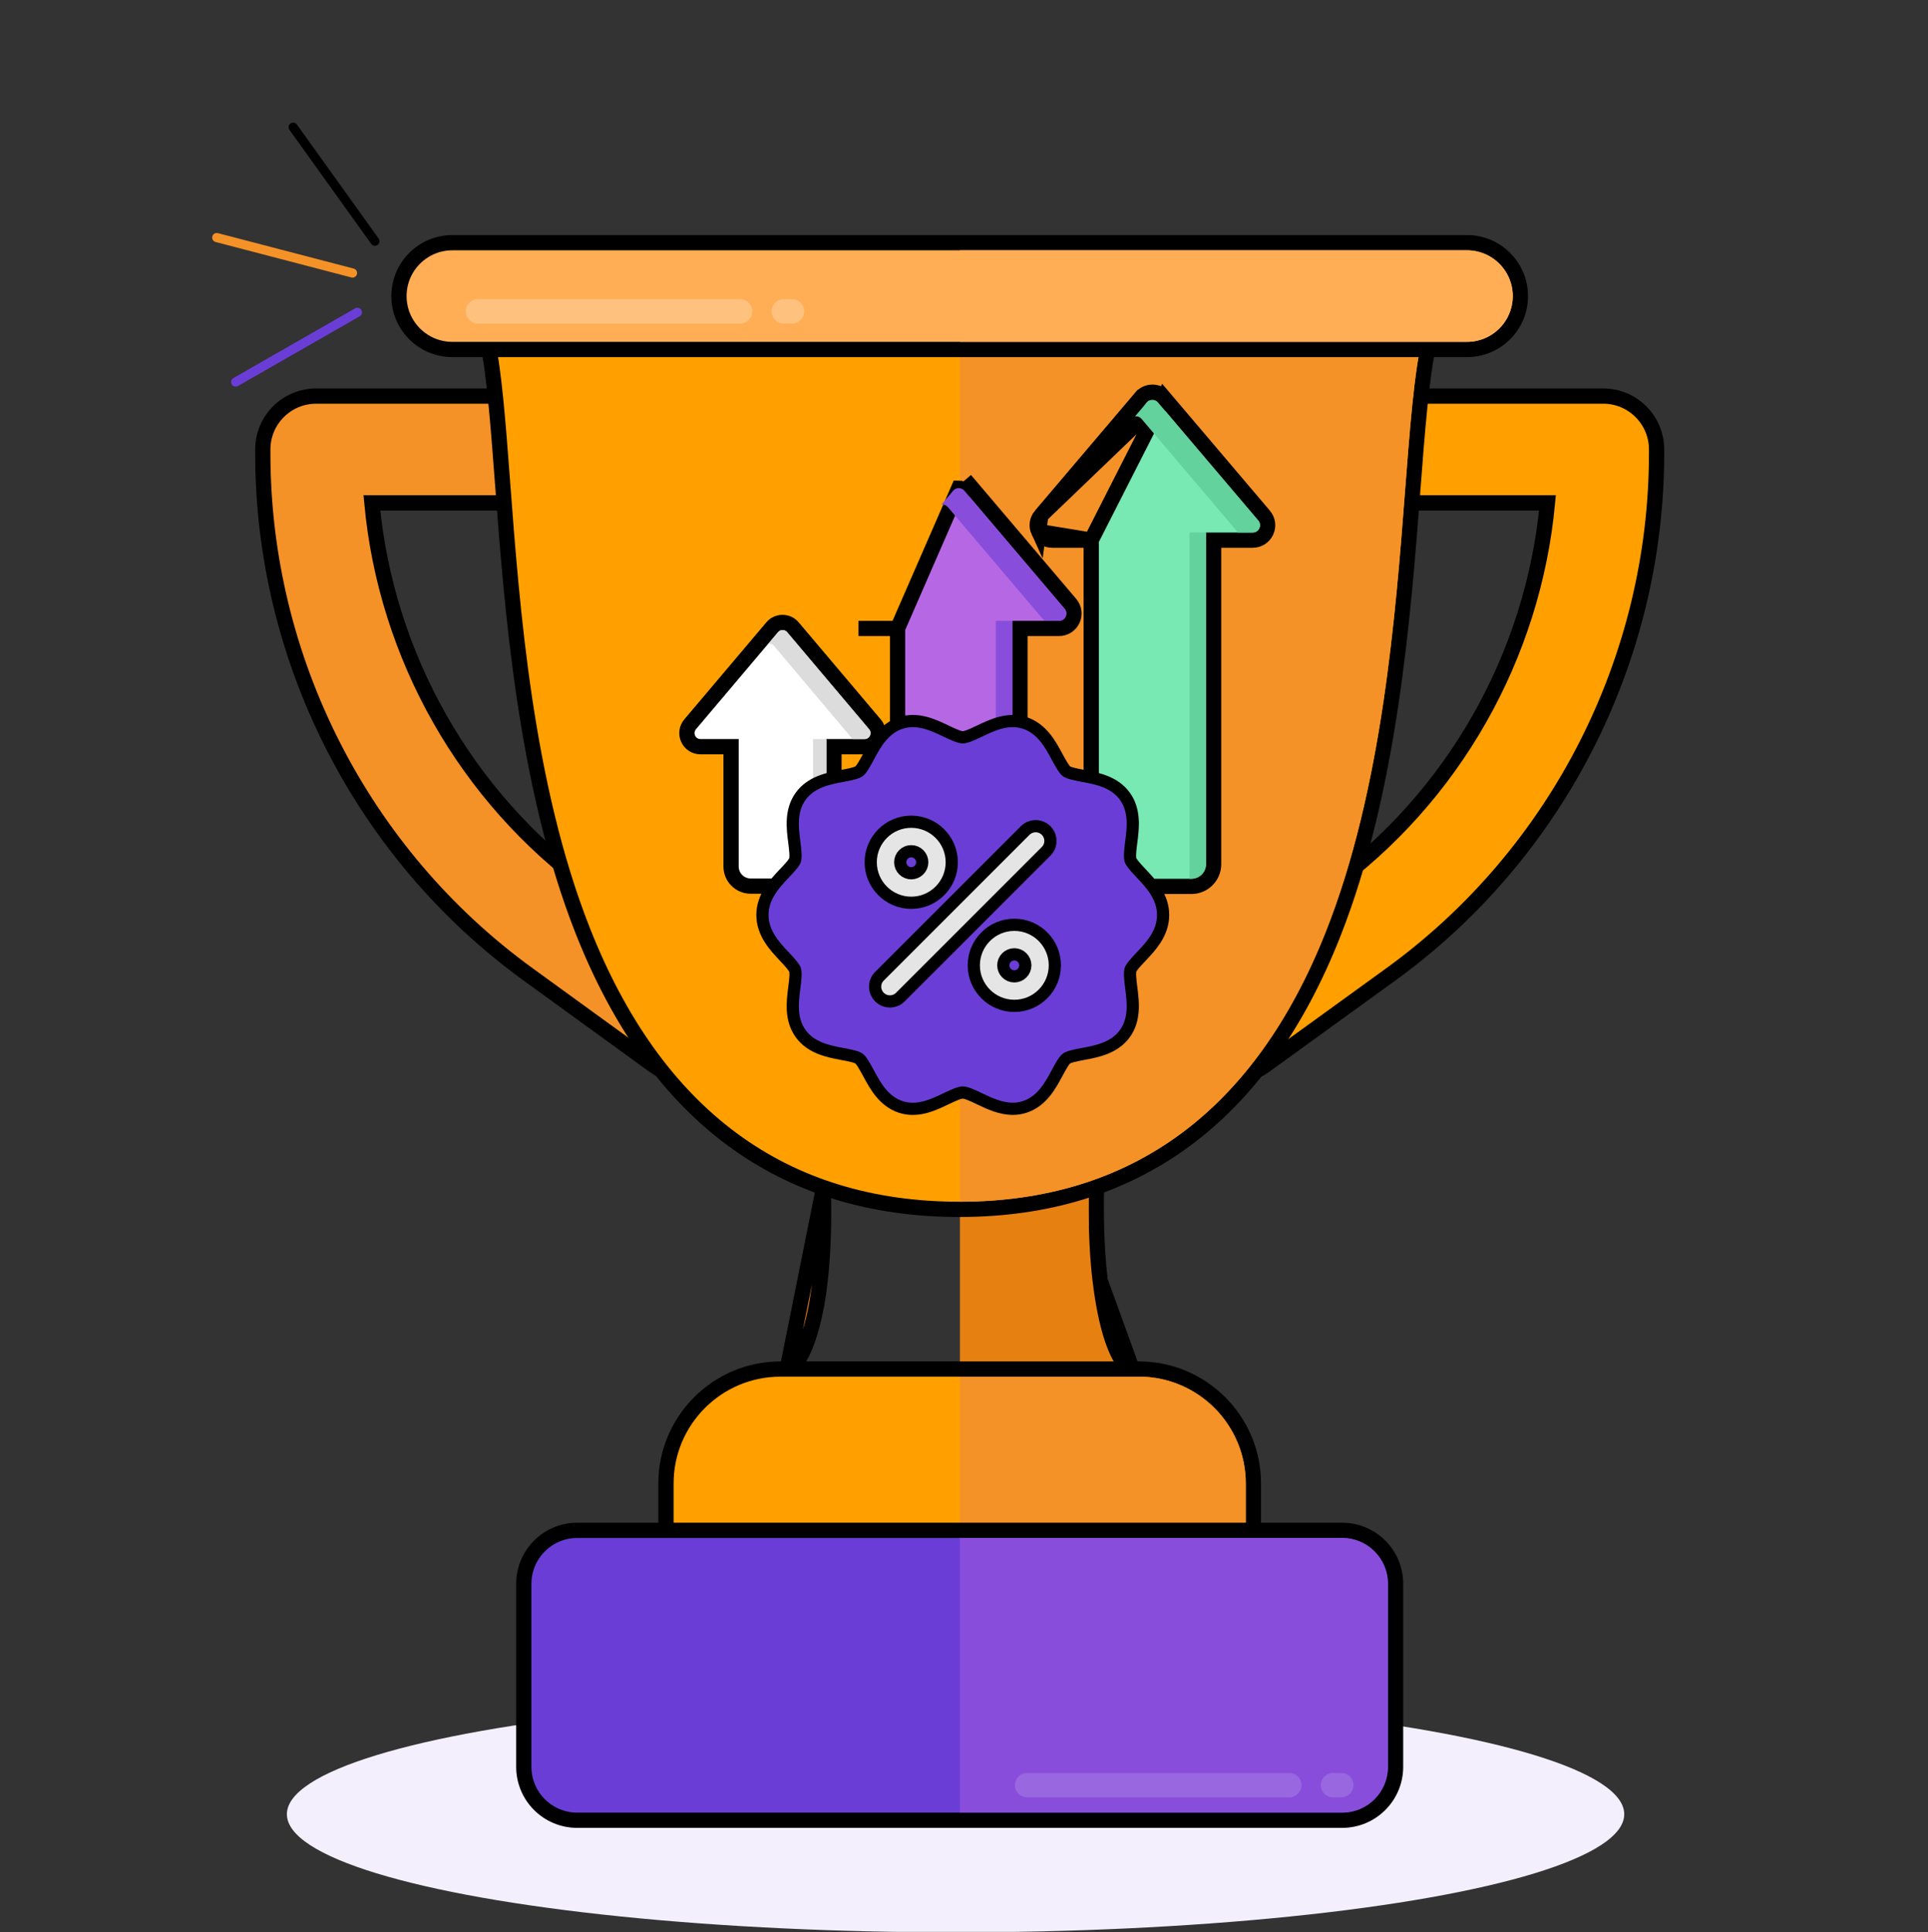 <svg width="457" height="458" viewBox="0 0 457 458" fill="none" xmlns="http://www.w3.org/2000/svg">
<rect x="0" y="0" width="457" height="458" fill="#333333" stroke="none"/>
<g clip-path="url(#clip0_271_3353)">
<ellipse cx="226.5" cy="430" rx="158.5" ry="28" fill="#F4EFFC"/>
<path d="M244.781 259.414L244.781 259.414C248.685 258.493 252.799 259.479 255.864 262.072L255.864 262.072C258.927 264.666 260.579 268.559 260.315 272.564C259.252 288.712 260.096 301.867 261.958 311.001C262.891 315.579 264.062 319.058 265.319 321.381C266.639 323.821 267.769 324.486 268.392 324.546C268.392 324.546 268.392 324.546 268.392 324.546L244.781 259.414ZM244.781 259.414C239.427 260.677 233.578 261.322 227.394 261.322C221.288 261.322 215.496 260.691 210.174 259.454C206.26 258.545 202.145 259.549 199.089 262.16L244.781 259.414ZM186.581 324.543L186.581 324.543L199.089 262.16C196.033 264.771 194.398 268.679 194.686 272.688C195.244 280.47 195.853 295.335 193.766 308.057L195.55 308.349L193.766 308.057C193.087 312.192 192.014 316.426 190.616 319.631C189.916 321.237 189.171 322.496 188.421 323.349C187.665 324.208 187.045 324.5 186.581 324.543Z" fill="#EB8211" stroke="black" stroke-width="3.616"/>
<path d="M268.221 326.346C261.884 325.741 256.37 304.961 258.512 272.445C258.738 269.012 257.322 265.675 254.696 263.452C252.069 261.229 248.543 260.384 245.197 261.173C239.732 262.463 233.79 263.119 227.534 263.129V347.993H267.19C272.981 347.993 277.751 343.445 278.026 337.662C278.302 331.877 273.986 326.896 268.221 326.346Z" fill="#E68011"/>
<path d="M155.048 252.61L155.048 252.611C157.291 254.237 159.893 255.022 162.47 255.022C166.381 255.022 170.247 253.211 172.724 249.797L172.724 249.797C176.828 244.138 175.568 236.224 169.91 232.12L140.032 210.45C110.369 188.935 91.503 155.438 88.143 119.188H131.217C138.207 119.188 143.873 113.522 143.873 106.532C143.873 99.543 138.207 93.876 131.217 93.876H74.947C67.957 93.876 62.291 99.543 62.291 106.532V107.51C62.291 156.24 85.794 202.38 125.17 230.94L126.231 229.477L125.17 230.94L155.048 252.61Z" fill="#F59227" stroke="black" stroke-width="3.616"/>
<path d="M282.057 249.786L282.057 249.786C284.534 253.207 288.403 255.022 292.318 255.022C294.89 255.022 297.49 254.239 299.731 252.617L299.731 252.617L329.672 230.941C369.118 202.386 392.663 156.216 392.663 107.431V106.532C392.663 99.543 386.996 93.876 380.006 93.876H322.924C315.934 93.876 310.268 99.543 310.268 106.532C310.268 113.522 315.934 119.188 322.924 119.188H366.803C363.42 155.449 344.526 188.939 314.83 210.437L284.888 232.113C279.226 236.212 277.959 244.125 282.057 249.786Z" fill="#FFA000" stroke="black" stroke-width="3.616"/>
<path d="M110.262 68.37H108.454V70.178C108.454 75.209 111.39 79.55 115.636 81.591C116.337 84.619 116.956 89.391 117.509 94.933C118.111 100.969 118.623 107.775 119.087 113.954L119.088 113.964L119.088 113.964L119.096 114.08C121.368 144.303 124.501 186.002 138.115 220.553C146.695 242.329 158.486 258.873 173.455 269.97C188.438 281.077 206.483 286.636 227.394 286.636C248.125 286.636 266.015 281.165 280.871 270.231C295.713 259.307 307.403 243.021 315.907 221.584C329.423 187.516 332.592 146.018 334.888 115.944L334.897 115.826C335.395 109.313 335.943 102.134 336.596 95.79C337.195 89.977 337.869 85.001 338.639 81.893C343.248 80.003 346.498 75.472 346.498 70.178V68.37H344.69H110.262Z" fill="#FFA000" stroke="black" stroke-width="3.616"/>
<path d="M227.534 284.825C268.255 284.775 297.422 263.276 314.227 220.917C327.642 187.104 330.793 145.827 333.095 115.687C334.088 102.673 335.295 86.87 337.136 80.516C341.517 79.122 344.69 75.02 344.69 70.177H227.534V284.825Z" fill="#F59227"/>
<path d="M107.224 82.835H347.728C354.718 82.835 360.384 77.168 360.384 70.179C360.384 63.189 354.717 57.522 347.727 57.522H107.224C100.235 57.522 94.568 63.189 94.568 70.179C94.568 77.168 100.235 82.835 107.224 82.835Z" fill="#FFAE56" stroke="black" stroke-width="3.616"/>
<path d="M347.728 59.33H227.534V81.027H347.728C353.719 81.027 358.576 76.17 358.576 70.179C358.576 64.188 353.719 59.33 347.728 59.33Z" fill="#FFAE56"/>
<path d="M170.515 387.893H284.438C291.427 387.893 297.094 382.226 297.094 375.237V351.609C297.094 336.653 284.929 324.488 269.973 324.488H184.98C170.024 324.488 157.859 336.653 157.859 351.609V375.237C157.859 382.226 163.526 387.893 170.515 387.893Z" fill="#FFA000" stroke="black" stroke-width="3.616"/>
<path d="M269.974 326.296H227.534V386.085H284.438C290.429 386.085 295.287 381.228 295.287 375.237V351.609C295.287 337.652 283.931 326.296 269.974 326.296Z" fill="#F59227"/>
<path d="M136.816 431.425H318.137C325.126 431.425 330.793 425.759 330.793 418.769V375.376C330.793 368.387 325.126 362.72 318.137 362.72H136.816C129.826 362.72 124.159 368.387 124.159 375.376V418.769C124.159 425.759 129.826 431.425 136.816 431.425Z" fill="#6A3ED6" stroke="black" stroke-width="3.616"/>
<path d="M318.137 364.528H227.534V429.617H318.137C324.128 429.617 328.985 424.76 328.985 418.769V375.376C328.985 369.385 324.128 364.528 318.137 364.528Z" fill="#884DDB"/>
<path d="M212.751 148.945H212.743H212.721H212.7H212.678H212.656H212.635H212.613H212.591H212.57H212.548H212.527H212.505H212.483H212.462H212.44H212.418H212.397H212.375H212.354H212.332H212.31H212.289H212.267H212.245H212.224H212.202H212.181H212.159H212.137H212.116H212.094H212.072H212.051H212.029H212.008H211.986H211.964H211.943H211.921H211.9H211.878H211.856H211.835H211.813H211.791H211.77H211.748H211.727H211.705H211.683H211.662H211.64H211.618H211.597H211.575H211.554H211.532H211.51H211.489H211.467H211.445H211.424H211.402H211.381H211.359H211.337H211.316H211.294H211.272H211.251H211.229H211.208H211.186H211.164H211.143H211.121H211.099H211.078H211.056H211.035H211.013H210.991H210.97H210.948H210.927H210.905H210.883H210.862H210.84H210.818H210.797H210.775H210.754H210.732H210.71H210.689H210.667H210.645H210.624H210.602H210.581H210.559H210.537H210.516H210.494H210.472H210.451H210.429H210.408H210.386H210.364H210.343H210.321H210.299H210.278H210.256H210.235H210.213H210.191H210.17H210.148H210.126H210.105H210.083H210.062H210.04H210.018H209.997H209.975H209.954H209.932H209.91H209.889H209.867H209.845H209.824H209.802H209.781H209.759H209.737H209.716H209.694H209.672H209.651H209.629H209.608H209.586H209.564H209.543H209.521H209.499H209.478H209.456H209.435H209.413H209.391H209.37H209.348H209.326H209.305H209.283H209.262H209.24H209.218H209.197H209.175H209.153H209.132H209.11H209.089H209.067H209.045H209.024H209.002H208.981H208.959H208.937H208.916H208.894H208.872H208.851H208.829H208.808H208.786H208.764H208.743H208.721H208.699H208.678H208.656H208.635H208.613H208.591H208.57H208.548H208.526H208.505H208.483H208.462H208.44H208.418H208.397H208.375H208.353H208.332H208.31H208.289H208.267H208.245H208.224H208.202H208.18H208.159H208.137H208.116H208.094H208.072H208.051H208.029H208.008H207.986H207.964H207.943H207.921H207.899H207.878H207.856H207.835H207.813H207.791H207.77H207.748H207.726H207.705H207.683H207.662H207.64H207.618H207.597H207.575H207.553H207.532H207.51H207.489H207.467H207.445H207.424H207.402H207.38H207.359H207.337H207.316H207.294H207.272H207.251H207.229H207.207H207.186H207.164H207.143H207.121H207.099H207.078H207.056H207.035H207.013H206.991H206.97H206.948H206.926H206.905H206.883H206.862H206.84H206.818H206.797H206.775H206.753H206.732H206.71H206.689H206.667H206.645H206.624H206.602H206.58H206.559H206.537H206.516H206.494H206.472H206.451H206.429H206.407H206.386H206.364H206.343H206.321H206.299H206.278H206.256H206.234H206.213H206.191H206.17H206.148H206.126H206.105H206.083H206.062H206.04H206.018H205.997H205.975H205.953H205.932H205.91H205.889H205.867H205.845H205.824H205.802H205.78H205.759H205.737H205.716H205.694H205.672H205.651H205.629H205.607H205.586H205.564H205.543H205.521H205.499H205.478H205.456H205.434H205.413H205.391H205.37H205.348H205.326H205.305H205.283H205.261H205.24H205.218H205.197H205.175H205.153H205.132H205.11H205.089H205.067H205.045H205.024H205.002H204.98H204.959H204.937H204.916H204.894H204.872H204.851H204.829H204.807H204.786H204.764H204.743H204.721H204.699H204.678H204.656H204.634H204.613H204.591H204.57H204.548H204.526H204.505H204.483H204.461H204.44H204.418H204.397H204.375H204.353H204.332H204.31H204.288H204.267H204.245H204.224H204.202H204.18H204.159H204.137H204.116H204.094H204.072H204.051H204.029H204.007H203.986H203.964H203.943H203.921H203.899H203.878H203.856H203.834H203.813H203.791H203.77H203.748H203.726H203.705H203.683H203.661H203.64H203.618H203.597H203.575H203.553H203.532H203.51H203.488H212.751ZM212.751 148.945V149.052V149.165V149.277V149.39V149.503V149.615V149.728V149.841V149.953V150.066V150.179V150.291V150.404V150.517V150.629V150.742V150.855V150.967V151.08V151.193V151.305V151.418V151.531V151.643V151.756V151.869V151.981V152.094V152.207V152.319V152.432V152.545V152.657V152.77V152.883V152.995V153.108V153.221V153.333V153.446V153.559V153.672V153.784V153.897V154.01V154.122V154.235V154.348V154.46V154.573V154.686V154.798V154.911V155.024V155.136V155.249V155.362V155.474V155.587V155.7V155.812V155.925V156.038V156.15V156.263V156.376V156.488V156.601V156.714V156.826V156.939V157.052V157.164V157.277V157.39V157.502V157.615V157.728V157.84V157.953V158.066V158.178V158.291V158.404V158.516V158.629V158.742V158.854V158.967V159.08V159.192V159.305V159.418V159.53V159.643V159.756V159.868V159.981V160.094V160.206V160.319V160.432V160.544V160.657V160.77V160.882V160.995V161.108V161.22V161.333V161.446V161.558V161.671V161.784V161.896V162.009V162.122V162.234V162.347V162.46V162.572V162.685V162.798V162.91V163.023V163.136V163.248V163.361V163.474V163.586V163.699V163.812V163.924V164.037V164.15V164.263V164.375V164.488V164.601V164.713V164.826V164.939V165.051V165.164V165.277V165.389V165.502V165.615V165.727V165.84V165.953V166.065V166.178V166.291V166.403V166.516V166.629V166.741V166.854V166.967V167.079V167.192V167.305V167.417V167.53V167.643V167.755V167.868V167.981V168.093V168.206V168.319V168.431V168.544V168.657V168.769V168.882V168.995V169.107V169.22V169.333V169.445V169.558V169.671V169.783V169.896V170.009V170.121V170.234V170.347V170.459V170.572V170.685V170.797V170.91V171.023V171.135V171.248V171.361V171.473V171.586V171.699V171.811V171.924V172.037V172.149V172.262V172.375V172.487V172.6V172.713V172.825V172.938V173.051V173.163V173.276V173.389V173.501V173.614V173.727V173.839V173.952V174.065V174.177V174.29V174.403V174.515V174.628V174.741V174.854V174.966V175.079V175.192V175.304V175.417V175.53V175.642V175.755V175.868V175.98V176.093V176.206V176.318V176.431V176.544V176.656V176.769V176.882V176.994V177.107V177.22V177.332V177.445V177.558V177.67V177.783V177.896V178.008V178.121V178.234V178.346V178.459V178.572V178.684V178.797V178.91V179.022V179.135V179.248V179.36V179.473V179.586V179.698V179.811V179.924V180.036V180.149V180.262V180.374V180.487V180.6V180.712V180.825V180.938V181.05V181.163V181.276V181.388V181.501V181.614V181.726V181.839V181.952V182.064V182.177V182.29V182.402V182.515V182.628V182.74V182.853V182.966V183.078V183.191V183.304V183.416V183.529V183.642V183.754V183.867V183.98V184.092V184.205V184.318V184.43V184.543V184.656V184.768V184.881V184.994V185.106V185.219V185.332V185.445V185.557V185.67V185.783V185.895V186.008V186.121V186.233V186.346V186.459V186.571V186.684V186.797V186.909V187.022V187.135V187.247V187.36V187.473V187.585V187.698V187.811V187.923V188.036V188.149V188.261V188.374V188.487V188.599V188.712V188.825V188.937V189.05V189.163V189.275V189.388V189.501V189.613V189.726V189.839V189.951V190.064V190.177V190.289V190.402V190.515V190.627V190.74V190.853V190.965V191.078V191.191V191.303V191.416V191.529V191.641V191.754V191.867V191.979V192.092V192.205V192.317V192.43V192.543V192.655V192.768V192.881V192.993V193.106V193.219V193.331V193.444V193.557V193.669V193.782V193.895V194.007V194.12V194.233V194.345V194.458V194.571V194.683V194.796V194.909V195.021V195.134V195.247V195.359V195.472V195.585V195.698V195.81V195.923V196.036V196.148V196.261V196.374V196.486V196.599V196.712V196.824V196.937V197.05V197.162V197.275V197.388V197.5V197.613V197.726V197.838V197.951V198.064V198.176V198.289V198.402V198.514V198.627V198.74V198.852V198.965V199.078V199.19V199.303V199.416V199.528V199.641V199.754V199.866V199.979V200.092V200.204V200.317V200.43V200.542V200.655V200.768V200.88V200.993V201.106V201.218V201.331V201.444V201.556V201.669V201.782V201.894V202.007V202.12V202.232V202.345V202.458V202.57V202.683V202.796V202.908V203.021V203.134V203.246V203.359V203.472V203.584V203.697V203.81V203.922V204.035V204.148V204.26V204.373V204.486V204.598V204.711V204.824C212.751 207.724 215.112 210.085 218.012 210.085H218.048H218.084H218.12H218.156H218.192H218.229H218.265H218.301H218.337H218.373H218.409H218.445H218.481H218.517H218.554H218.59H218.626H218.662H218.698H218.734H218.77H218.806H218.842H218.879H218.915H218.951H218.987H219.023H219.059H219.095H219.131H219.168H219.204H219.24H219.276H219.312H219.348H219.384H219.42H219.456H219.493H219.529H219.565H219.601H219.637H219.673H219.709H219.745H219.781H219.818H219.854H219.89H219.926H219.962H219.998H220.034H220.07H220.107H220.143H220.179H220.215H220.251H220.287H220.323H220.359H220.395H220.432H220.468H220.504H220.54H220.576H220.612H220.648H220.684H220.72H220.757H220.793H220.829H220.865H220.901H220.937H220.973H221.009H221.046H221.082H221.118H221.154H221.19H221.226H221.262H221.298H221.334H221.371H221.407H221.443H221.479H221.515H221.551H221.587H221.623H221.659H221.696H221.732H221.768H221.804H221.84H221.876H221.912H221.948H221.985H222.021H222.057H222.093H222.129H222.165H222.201H222.237H222.273H222.31H222.346H222.382H222.418H222.454H222.49H222.526H222.562H222.598H222.635H222.671H222.707H222.743H222.779H222.815H222.851H222.887H222.924H222.96H222.996H223.032H223.068H223.104H223.14H223.176H223.212H223.249H223.285H223.321H223.357H223.393H223.429H223.465H223.501H223.537H223.574H223.61H223.646H223.682H223.718H223.754H223.79H223.826H223.863H223.899H223.935H223.971H224.007H224.043H224.079H224.115H224.151H224.188H224.224H224.26H224.296H224.332H224.368H224.404H224.44H224.476H224.513H224.549H224.585H224.621H224.657H224.693H224.729H224.765H224.802H224.838H224.874H224.91H224.946H224.982H225.018H225.054H225.09H225.127H225.163H225.199H225.235H225.271H225.307H225.343H225.379H225.415H225.452H225.488H225.524H225.56H225.596H225.632H225.668H225.704H225.741H225.777H225.813H225.849H225.885H225.921H225.957H225.993H226.029H226.066H226.102H226.138H226.174H226.21H226.246H226.282H226.318H226.354H226.391H226.427H226.463H226.499H226.535H226.571H226.607H226.643H226.68H226.716H226.752H226.788H226.824H226.86H226.896H226.932H226.968H227.005H227.041H227.077H227.113H227.149H227.185H227.221H227.257H227.293H227.33H227.366H227.402H227.438H227.474H227.51H227.546H227.582H227.619H227.655H227.691H227.727H227.763H227.799H227.835H227.871H227.907H227.944H227.98H228.016H228.052H228.088H228.124H228.16H228.196H228.232H228.269H228.305H228.341H228.377H228.413H228.449H228.485H228.521H228.558H228.594H228.63H228.666H228.702H228.738H228.774H228.81H228.846H228.883H228.919H228.955H228.991H229.027H229.063H229.099H229.135H229.171H229.208H229.244H229.28H229.316H229.352H229.388H229.424H229.46H229.497H229.533H229.569H229.605H229.641H229.677H229.713H229.749H229.785H229.822H229.858H229.894H229.93H229.966H230.002H230.038H230.074H230.11H230.147H230.183H230.219H230.255H230.291H230.327H230.363H230.399H230.436H230.472H230.508H230.544H230.58H230.616H230.652H230.688H230.724H230.761H230.797H230.833H230.869H230.905H230.941H230.977H231.013H231.049H231.086H231.122H231.158H231.194H231.23H231.266H231.302H231.338H231.375H231.411H231.447H231.483H231.519H231.555H231.591H231.627H231.663H231.7H231.736H231.772H231.808H231.844H231.88H231.916H231.952H231.988H232.025H232.061H232.097H232.133H232.169H232.205H232.241H232.277H232.314H232.35H232.386H232.422H232.458H232.494H232.53H232.566H232.602H232.639H232.675H232.711H232.747H232.783H232.819H232.855H232.891H232.927H232.964H233H233.036H233.072H233.108H233.144H233.18H233.216H233.253H233.289H233.325H233.361H233.397H233.433H233.469H233.505H233.541H233.578H233.614H233.65H233.686H233.722H233.758H233.794H233.83H233.866H233.903H233.939H233.975H234.011H234.047H234.083H234.119H234.155H234.192H234.228H234.264H234.3H234.336H234.372H234.408H234.444H234.48H234.517H234.553H234.589H234.625H234.661H234.697H234.733H234.769H234.805H234.842H234.878H234.914H234.95H234.986H235.022H235.058H235.094H235.131H235.167H235.203H235.239H235.275H235.311H235.347H235.383H235.419H235.456H235.492H235.528H235.564H235.6H235.636H235.672H235.708H235.744H235.781H235.817H235.853H235.889H235.925H235.961H235.997H236.033H236.07H236.106H236.142H236.178H236.214H236.25H236.286H236.322H236.358H236.395H236.431H236.467H236.503C239.403 210.085 241.764 207.724 241.764 204.824V148.945H241.772H241.793H241.815H241.837H241.858H241.88H241.902H241.923H241.945H241.966H241.988H242.01H242.031H242.053H242.074H242.096H242.118H242.139H242.161H242.183H242.204H242.226H242.247H242.269H242.291H242.312H242.334H242.356H242.377H242.399H242.42H242.442H242.464H242.485H242.507H242.529H242.55H242.572H242.593H242.615H242.637H242.658H242.68H242.701H242.723H242.745H242.766H242.788H242.81H242.831H242.853H242.874H242.896H242.918H242.939H242.961H242.983H243.004H243.026H243.047H243.069H243.091H243.112H243.134H243.156H243.177H243.199H243.22H243.242H243.264H243.285H243.307H243.328H243.35H243.372H243.393H243.415H243.437H243.458H243.48H243.501H243.523H243.545H243.566H243.588H243.61H243.631H243.653H243.674H243.696H243.718H243.739H243.761H243.783H243.804H243.826H243.847H243.869H243.891H243.912H243.934H243.955H243.977H243.999H244.02H244.042H244.064H244.085H244.107H244.128H244.15H244.172H244.193H244.215H244.237H244.258H244.28H244.301H244.323H244.345H244.366H244.388H244.41H244.431H244.453H244.474H244.496H244.518H244.539H244.561H244.583H244.604H244.626H244.647H244.669H244.691H244.712H244.734H244.755H244.777H244.799H244.82H244.842H244.864H244.885H244.907H244.928H244.95H244.972H244.993H245.015H245.037H245.058H245.08H245.101H245.123H245.145H245.166H245.188H245.21H245.231H245.253H245.274H245.296H245.318H245.339H245.361H245.383H245.404H245.426H245.447H245.469H245.491H245.512H245.534H245.555H245.577H245.599H245.62H245.642H245.664H245.685H245.707H245.728H245.75H245.772H245.793H245.815H245.837H245.858H245.88H245.901H245.923H245.945H245.966H245.988H246.01H246.031H246.053H246.074H246.096H246.118H246.139H246.161H246.183H246.204H246.226H246.247H246.269H246.291H246.312H246.334H246.355H246.377H246.399H246.42H246.442H246.464H246.485H246.507H246.528H246.55H246.572H246.593H246.615H246.637H246.658H246.68H246.701H246.723H246.745H246.766H246.788H246.81H246.831H246.853H246.874H246.896H246.918H246.939H246.961H246.983H247.004H247.026H247.047H247.069H247.091H247.112H247.134H247.155H247.177H247.199H247.22H247.242H247.264H247.285H247.307H247.328H247.35H247.372H247.393H247.415H247.437H247.458H247.48H247.501H247.523H247.545H247.566H247.588H247.61H247.631H247.653H247.674H247.696H247.718H247.739H247.761H247.783H247.804H247.826H247.847H247.869H247.891H247.912H247.934H247.956H247.977H247.999H248.02H248.042H248.064H248.085H248.107H248.128H248.15H248.172H248.193H248.215H248.237H248.258H248.28H248.301H248.323H248.345H248.366H248.388H248.41H248.431H248.453H248.474H248.496H248.518H248.539H248.561H248.583H248.604H248.626H248.647H248.669H248.691H248.712H248.734H248.756H248.777H248.799H248.82H248.842H248.864H248.885H248.907H248.929H248.95H248.972H248.993H249.015H249.037H249.058H249.08H249.101H249.123H249.145H249.166H249.188H249.21H249.231H249.253H249.274H249.296H249.318H249.339H249.361H249.383H249.404H249.426H249.447H249.469H249.491H249.512H249.534H249.556H249.577H249.599H249.62H249.642H249.664H249.685H249.707H249.729H249.75H249.772H249.793H249.815H249.837H249.858H249.88H249.902H249.923H249.945H249.966H249.988H250.01H250.031H250.053H250.074H250.096H250.118H250.139H250.161H250.183H250.204H250.226H250.247H250.269H250.291H250.312H250.334H250.356H250.377H250.399H250.42H250.442H250.464H250.485H250.507H250.529H250.55H250.572H250.593H250.615H250.637H250.658H250.68H250.702H250.723H250.745H250.766H250.788H250.81H250.831H250.853H250.875H250.896H250.918H250.939H250.961H250.983H251.004H251.026C252.419 148.945 253.649 148.159 254.234 146.895C254.819 145.63 254.622 144.184 253.721 143.122L229.952 115.128L228.574 116.298C228.234 115.898 227.783 115.689 227.257 115.689L212.751 148.945Z" fill="#B667E3" stroke="black" stroke-width="3.616"/>
<path fill-rule="evenodd" clip-rule="evenodd" d="M228.573 116.298C236.496 125.63 244.419 134.961 252.342 144.293C252.788 144.817 252.882 145.51 252.593 146.135C252.303 146.76 251.714 147.137 251.026 147.137H247.547L224.674 120.197C224.335 119.797 223.883 119.588 223.358 119.588C223.283 119.588 223.209 119.592 223.137 119.601L225.94 116.299C226.28 115.899 226.732 115.689 227.257 115.689C227.782 115.689 228.234 115.898 228.573 116.298ZM239.956 147.136H236.057V208.277H236.503C238.405 208.277 239.956 206.725 239.956 204.824V147.136Z" fill="#884DDB"/>
<path d="M246.185 125.973L246.185 125.973C245.601 124.71 245.796 123.264 246.698 122.201L246.185 125.973ZM246.185 125.973C246.77 127.237 248 128.023 249.393 128.023H258.655M246.185 125.973L258.655 128.023M258.655 128.023V204.823C258.655 207.723 261.015 210.084 263.916 210.084H282.407C285.307 210.084 287.668 207.724 287.668 204.823V128.023H296.93C298.323 128.023 299.552 127.237 300.138 125.974C300.723 124.709 300.526 123.263 299.625 122.201C299.625 122.201 299.625 122.201 299.624 122.201L275.856 94.207L258.655 128.023ZM270.467 94.207L246.699 122.201L275.856 94.207C275.173 93.402 274.217 92.96 273.162 92.96C272.106 92.96 271.151 93.402 270.468 94.207C270.468 94.207 270.468 94.207 270.467 94.207Z" fill="#79E9B3" stroke="black" stroke-width="3.616"/>
<path fill-rule="evenodd" clip-rule="evenodd" d="M274.478 95.377L298.246 123.371C298.692 123.896 298.786 124.589 298.497 125.214C298.208 125.839 297.619 126.215 296.93 126.215H293.452L270.579 99.275C270.239 98.875 269.787 98.666 269.263 98.666C269.187 98.666 269.113 98.671 269.041 98.679L271.845 95.377C272.185 94.977 272.637 94.768 273.162 94.768C273.687 94.768 274.138 94.977 274.478 95.377ZM285.86 126.215H281.962V208.277H282.407C284.309 208.277 285.86 206.725 285.86 204.824V126.215Z" fill="#63D29D"/>
<path d="M163.585 171.672L163.585 171.672C162.767 172.64 162.588 173.959 163.119 175.11C163.649 176.261 164.771 176.983 166.042 176.983H173.288V205.374C173.288 207.927 175.359 210.018 177.92 210.018H193.043C195.604 210.018 197.675 207.928 197.675 205.374V176.983H204.922C206.193 176.983 207.314 176.261 207.845 175.109C208.375 173.959 208.197 172.64 207.378 171.672C207.378 171.672 207.378 171.672 207.378 171.672L187.939 148.678C187.319 147.944 186.445 147.538 185.483 147.537H185.482C184.52 147.537 183.645 147.944 183.025 148.678L163.585 171.672Z" fill="white" stroke="black" stroke-width="3.616"/>
<path fill-rule="evenodd" clip-rule="evenodd" d="M186.604 149.846L205.998 172.839C206.362 173.27 206.439 173.839 206.203 174.353C205.967 174.866 205.486 175.175 204.925 175.175H202.087L183.423 153.048C183.146 152.719 182.777 152.547 182.349 152.547C182.287 152.547 182.227 152.551 182.168 152.558L184.456 149.845C184.733 149.517 185.102 149.345 185.53 149.345C185.958 149.346 186.327 149.517 186.604 149.846ZM195.892 175.175H192.711V208.21H193.074C194.626 208.21 195.892 206.936 195.892 205.374V175.175H195.892Z" fill="#DCDCDC"/>
<path d="M270.459 226.758L270.464 226.753L270.577 226.633C272.764 224.315 275.699 221.204 275.699 216.857C275.699 212.544 272.793 209.444 270.63 207.139C270.576 207.08 270.521 207.023 270.468 206.965L270.465 206.963C269.848 206.307 269.261 205.68 268.787 205.099C268.297 204.5 268.045 204.088 267.962 203.854C267.871 203.553 267.828 203.019 267.869 202.216C267.91 201.432 268.02 200.543 268.143 199.606L268.144 199.6L268.166 199.429C268.562 196.329 269.096 192.146 266.647 188.739L266.645 188.736C264.171 185.309 260.038 184.523 256.973 183.941C256.903 183.928 256.833 183.915 256.763 183.901L256.758 183.9C255.845 183.73 254.984 183.568 254.243 183.372C253.465 183.166 253.01 182.969 252.803 182.816L252.8 182.814C252.597 182.664 252.274 182.289 251.842 181.609C251.431 180.963 251.014 180.194 250.573 179.382C250.542 179.325 250.511 179.267 250.479 179.209C248.976 176.418 246.96 172.676 242.893 171.349C238.95 170.053 235.184 171.849 232.403 173.176C232.341 173.206 232.279 173.235 232.217 173.265C232.217 173.265 232.216 173.265 232.215 173.266L232.159 173.292C231.327 173.686 230.54 174.058 229.818 174.337C229.049 174.635 228.523 174.759 228.21 174.759C227.898 174.759 227.372 174.636 226.603 174.336C225.863 174.048 225.051 173.661 224.191 173.251L224.187 173.249C224.118 173.216 224.049 173.183 223.979 173.15C221.215 171.839 217.459 170.057 213.528 171.349C209.461 172.676 207.445 176.418 205.942 179.209C205.91 179.266 205.88 179.324 205.849 179.381C205.825 179.425 205.8 179.47 205.776 179.515C205.36 180.282 204.97 181 204.584 181.611C204.154 182.29 203.834 182.66 203.631 182.807L203.627 182.809C203.408 182.97 202.944 183.168 202.171 183.372C201.433 183.568 200.575 183.73 199.663 183.9L199.658 183.901C199.588 183.915 199.518 183.928 199.448 183.941C196.383 184.523 192.25 185.309 189.776 188.736L189.774 188.739C187.325 192.146 187.859 196.329 188.255 199.429C188.262 199.486 188.27 199.542 188.277 199.598C188.277 199.599 188.277 199.599 188.277 199.6L188.281 199.632C188.396 200.557 188.504 201.433 188.546 202.213C188.59 203.035 188.547 203.573 188.455 203.867C188.383 204.091 188.143 204.498 187.646 205.103C187.175 205.679 186.587 206.3 185.962 206.956L185.962 206.956L185.953 206.965C185.9 207.023 185.845 207.08 185.791 207.139C183.628 209.444 180.722 212.544 180.722 216.857C180.722 221.171 183.628 224.27 185.791 226.575C185.845 226.634 185.9 226.692 185.953 226.749L185.956 226.752C186.573 227.407 187.16 228.035 187.634 228.615C188.124 229.215 188.376 229.627 188.459 229.86C188.55 230.161 188.593 230.696 188.552 231.498C188.511 232.282 188.401 233.171 188.278 234.109L188.277 234.114C188.27 234.171 188.263 234.228 188.255 234.285C187.859 237.386 187.325 241.568 189.774 244.976L189.776 244.978C192.25 248.406 196.383 249.191 199.448 249.773C199.518 249.786 199.588 249.8 199.658 249.813L199.663 249.814C200.576 249.984 201.437 250.146 202.178 250.342C202.956 250.548 203.411 250.745 203.618 250.898L203.621 250.9C203.824 251.05 204.147 251.426 204.579 252.106C204.99 252.752 205.408 253.521 205.849 254.335C205.888 254.406 205.927 254.478 205.967 254.551C207.464 257.318 209.481 261.044 213.511 262.365C217.455 263.662 221.221 261.865 224.003 260.538C224.066 260.508 224.128 260.478 224.19 260.449L224.191 260.448C225.051 260.038 225.863 259.651 226.603 259.363C227.372 259.063 227.898 258.94 228.21 258.94C228.523 258.94 229.049 259.063 229.818 259.363C230.558 259.651 231.37 260.038 232.23 260.448L232.231 260.449L232.343 260.502C234.479 261.519 237.178 262.804 240.061 262.804C240.987 262.804 241.939 262.679 242.916 262.348C246.981 261.013 249.008 257.233 250.501 254.452L250.571 254.32L250.574 254.314L250.645 254.184C251.061 253.417 251.451 252.699 251.837 252.088C252.267 251.409 252.587 251.039 252.79 250.892L252.794 250.89C253.013 250.729 253.477 250.531 254.25 250.327C254.988 250.131 255.846 249.969 256.758 249.799L256.763 249.798C256.833 249.784 256.903 249.771 256.973 249.758C260.038 249.176 264.171 248.39 266.645 244.963L266.647 244.96C269.096 241.553 268.562 237.37 268.166 234.27L268.144 234.104L268.144 234.099L268.14 234.067C268.025 233.142 267.917 232.266 267.875 231.486C267.831 230.67 267.873 230.134 267.964 229.838C268.037 229.623 268.28 229.218 268.775 228.615C269.247 228.038 269.837 227.411 270.459 226.758Z" fill="#6A3ED6" stroke="black" stroke-width="2.893"/>
<path d="M210.939 237.351C210.038 237.351 209.152 237.015 208.465 236.328C207.09 234.953 207.09 232.739 208.465 231.38L243.008 196.837C244.382 195.478 246.597 195.478 247.956 196.837C249.33 198.211 249.33 200.425 247.956 201.785L213.412 236.328C212.741 237.015 211.84 237.351 210.939 237.351Z" fill="#E5E5E5" stroke="black" stroke-width="2.893"/>
<path d="M240.427 238.405C235.128 238.405 230.822 234.098 230.822 228.799C230.822 223.5 235.128 219.194 240.427 219.194C245.726 219.194 250.033 223.5 250.033 228.799C250.033 234.098 245.726 238.405 240.427 238.405ZM240.427 226.188C238.992 226.188 237.816 227.364 237.816 228.799C237.816 230.235 238.992 231.411 240.427 231.411C241.863 231.411 243.038 230.235 243.038 228.799C243.038 227.364 241.863 226.188 240.427 226.188Z" fill="#E5E5E5" stroke="black" stroke-width="2.893"/>
<path d="M215.993 213.971C210.694 213.971 206.388 209.664 206.388 204.365C206.388 199.066 210.694 194.76 215.993 194.76C221.292 194.76 225.599 199.066 225.599 204.365C225.599 209.664 221.292 213.971 215.993 213.971ZM215.993 201.754C214.558 201.754 213.382 202.93 213.382 204.365C213.382 205.801 214.558 206.977 215.993 206.977C217.429 206.977 218.605 205.801 218.605 204.365C218.605 202.93 217.429 201.754 215.993 201.754Z" fill="#E5E5E5" stroke="black" stroke-width="2.893"/>
<path d="M83.554 64.706L51.38 56.309" stroke="#F59227" stroke-width="2.17" stroke-linecap="round"/>
<path d="M88.867 57.165L69.491 30.143" stroke="black" stroke-width="2.17" stroke-linecap="round"/>
<path d="M84.72 74.02L55.868 90.549" stroke="#6A3ED6" stroke-width="2.17" stroke-linecap="round"/>
<g opacity="0.3">
<path d="M110.384 73.796C110.384 72.198 111.68 70.902 113.278 70.902L175.425 70.902C177.022 70.902 178.318 72.198 178.318 73.796C178.318 75.393 177.022 76.69 175.425 76.69L113.278 76.69C111.68 76.69 110.384 75.393 110.384 73.796Z" fill="white" fill-opacity="0.79"/>
</g>
<g opacity="0.3">
<path d="M182.901 73.796C182.901 72.198 184.197 70.902 185.795 70.902L187.739 70.902C189.337 70.902 190.633 72.198 190.633 73.796C190.633 75.393 189.337 76.69 187.739 76.69L185.795 76.69C184.197 76.69 182.901 75.393 182.901 73.796Z" fill="white" fill-opacity="0.79"/>
</g>
<g opacity="0.3">
<path d="M240.563 423.109C240.563 421.512 241.859 420.215 243.457 420.215L305.603 420.215C307.201 420.215 308.497 421.512 308.497 423.109C308.497 424.707 307.201 426.003 305.603 426.003L243.457 426.003C241.859 426.003 240.563 424.707 240.563 423.109Z" fill="white" fill-opacity="0.49"/>
</g>
<g opacity="0.3">
<path d="M313.08 423.109C313.08 421.512 314.376 420.215 315.974 420.215L317.918 420.215C319.516 420.215 320.812 421.512 320.812 423.109C320.812 424.707 319.516 426.003 317.918 426.003L315.974 426.003C314.376 426.003 313.08 424.707 313.08 423.109Z" fill="white" fill-opacity="0.49"/>
</g>
</g>
<defs>
<clipPath id="clip0_271_3353">
<rect width="457" height="457" fill="white" transform="translate(0 0.893)"/>
</clipPath>
</defs>
</svg>

